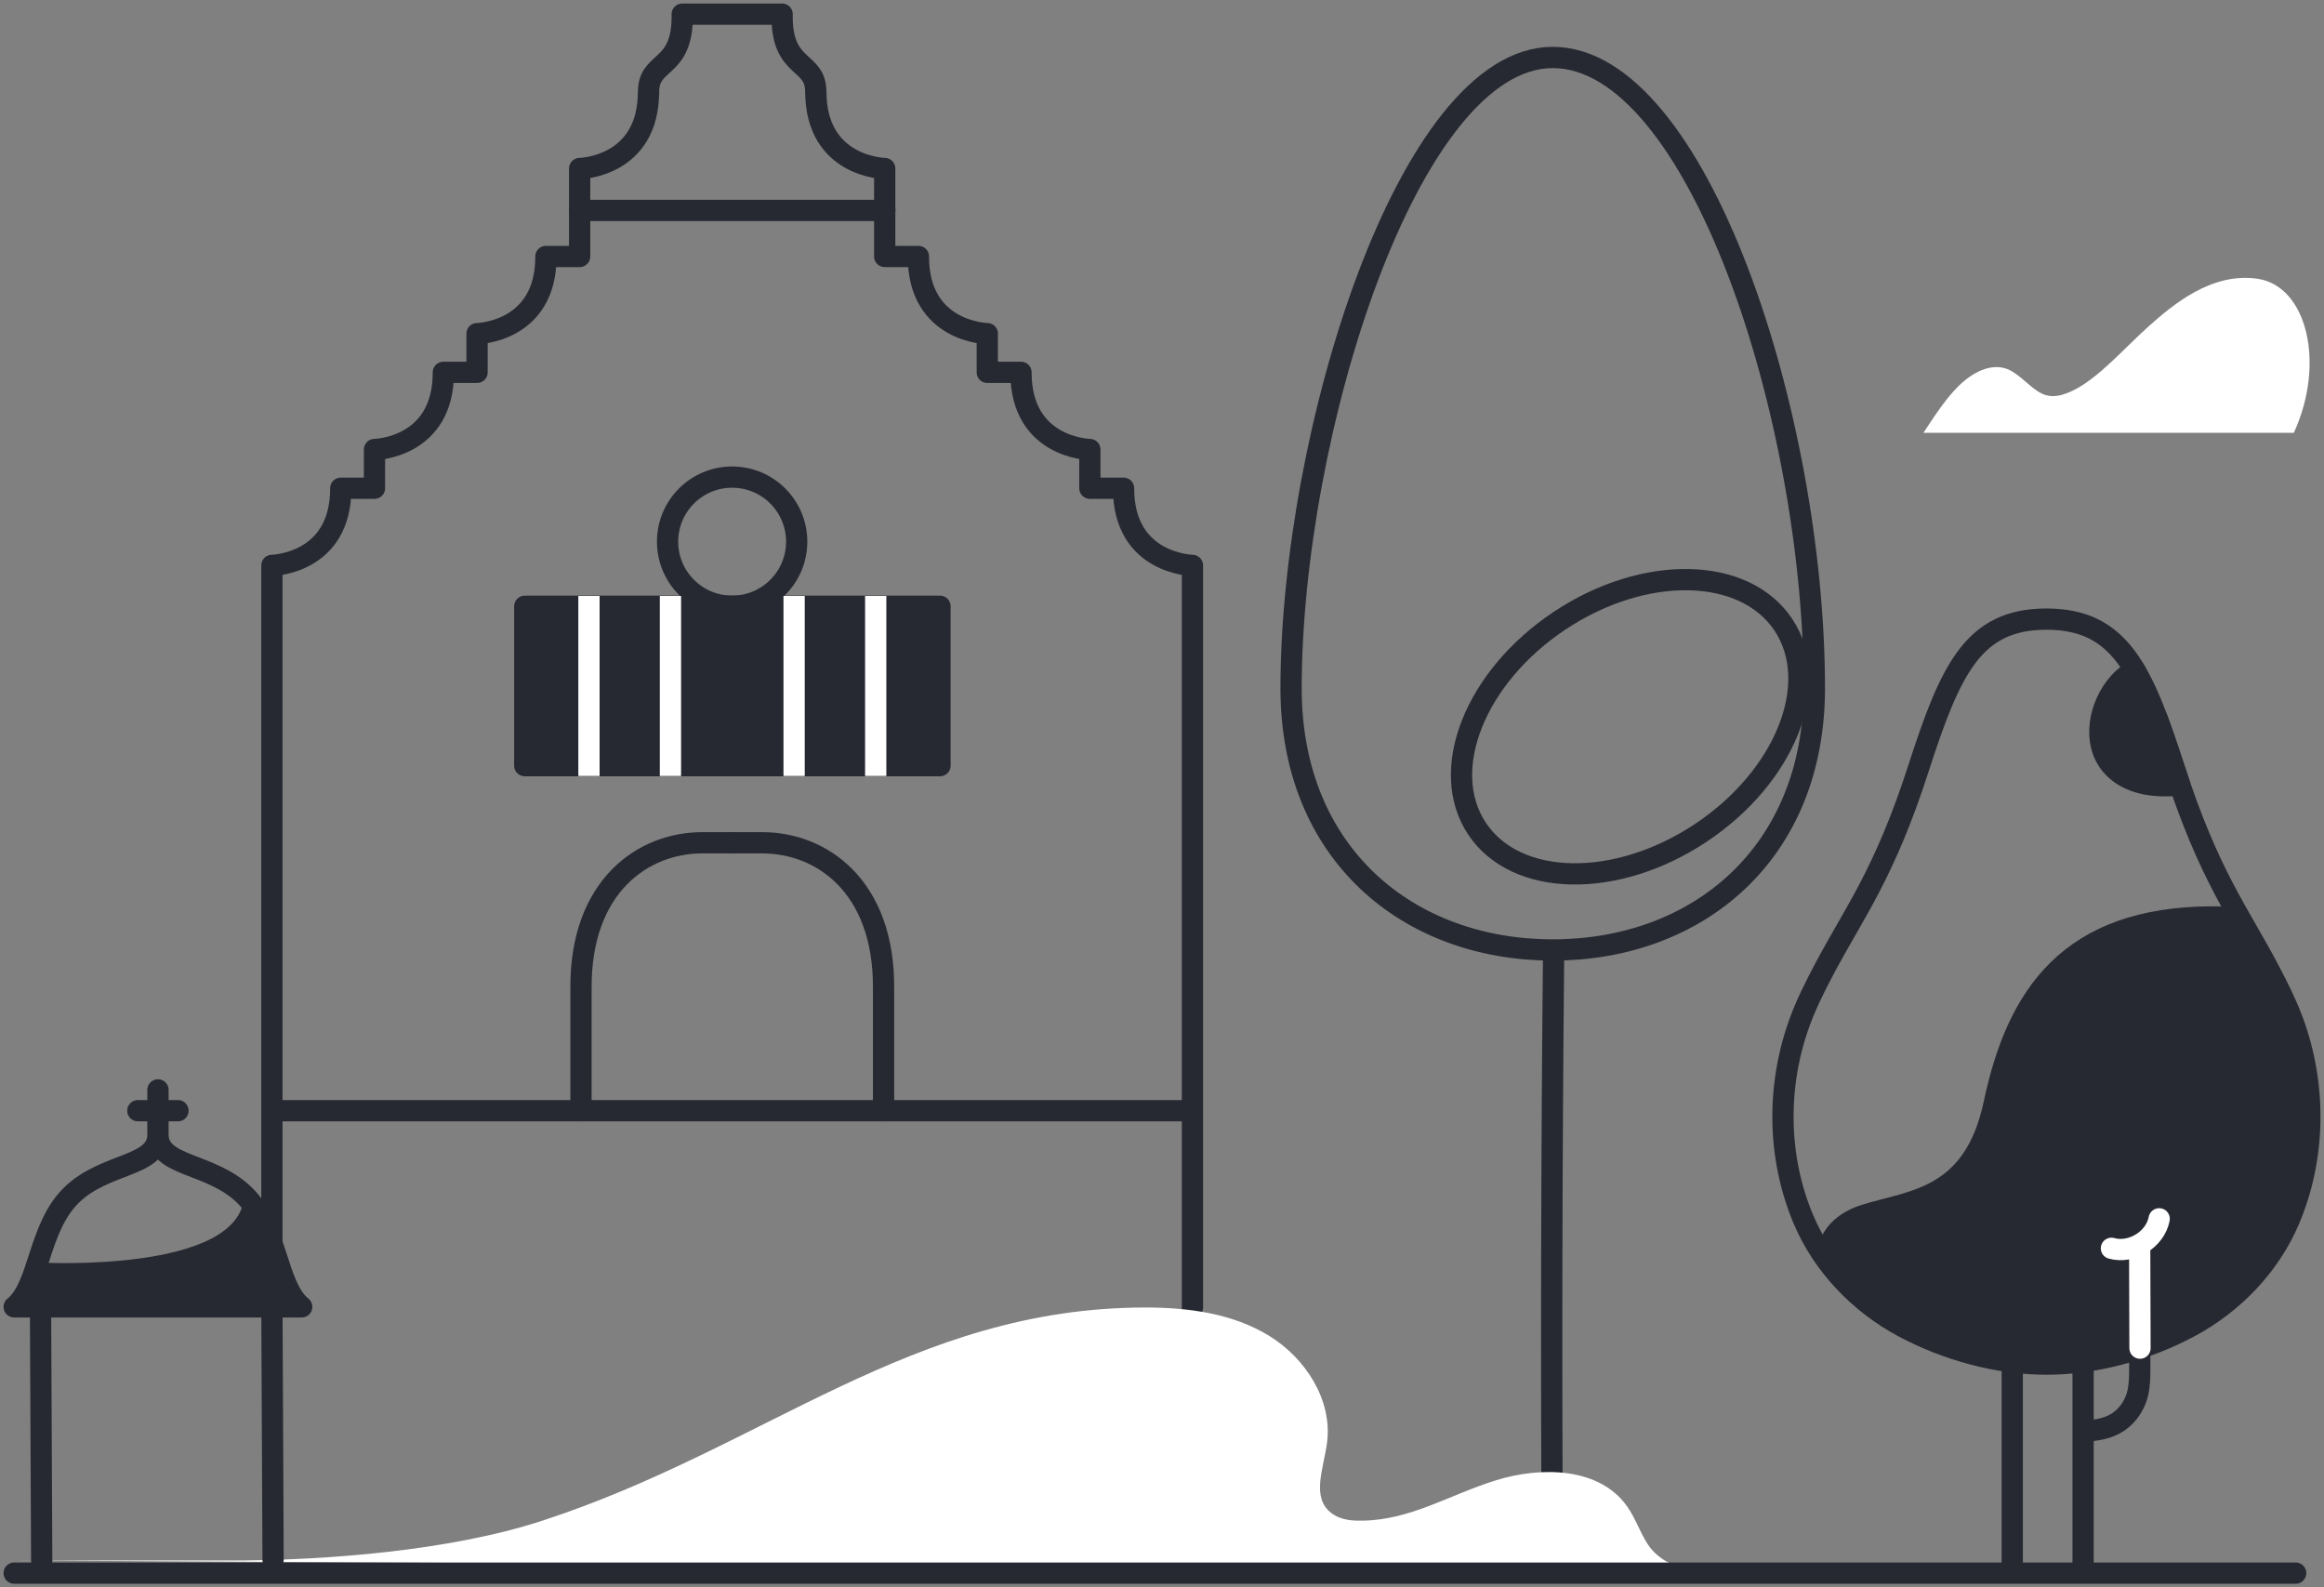 <svg width="164" height="112" viewBox="0 0 164 112" fill="none" xmlns="http://www.w3.org/2000/svg">
<rect x="0" y="0" width="164" height="112" fill="#808080" stroke="none"/>
<g id="Group 427320260">
<path id="Vector" d="M19.188 87.906V39.894C19.188 39.894 24.062 39.81 24.047 34.45H26.426V31.718C26.426 31.718 31.3 31.634 31.286 26.273H33.665V23.541C33.665 23.541 38.539 23.457 38.525 18.097H40.904V11.891C40.904 11.891 45.778 11.807 45.763 6.447L45.769 6.601C45.685 4.129 48.215 5.067 48.143 1H55.193C55.118 5.067 57.651 4.129 57.567 6.601L57.572 6.447C57.558 11.807 62.432 11.891 62.432 11.891V15.365V18.097H64.811C64.797 23.457 69.671 23.541 69.671 23.541V26.273H72.05C72.035 31.634 76.909 31.718 76.909 31.718V34.45H79.289C79.274 39.81 84.148 39.894 84.148 39.894V92.253" stroke="#272932" stroke-width="1.5" stroke-linecap="round" stroke-linejoin="round"/>
<path id="Vector_2" d="M156.109 64.698C145.996 64.73 142.338 70.27 140.731 77.85C139.29 84.643 134.917 84.684 131.582 85.737C129.739 86.319 128.798 87.619 129.015 89.083C130.419 90.968 132.254 92.522 134.289 93.61C137.336 95.242 140.934 96.25 144.41 96.25C147.886 96.25 151.487 95.242 154.532 93.61C157.579 91.978 160.176 89.309 161.553 86.047C163.423 81.616 163.461 76.533 161.788 72.021C161.336 70.8 160.749 69.633 160.141 68.481C159.458 67.179 158.775 66.021 158.08 64.803C157.443 64.73 156.786 64.693 156.106 64.695L156.109 64.698Z" fill="#272932"/>
<path id="Vector_3" d="M147 101C147.756 100.935 148.525 100.864 149.238 100.48C149.951 100.095 150.607 99.345 150.857 98.299C151 97.694 151 97.041 151 96.403C150.993 93.602 150.987 90.801 150.983 88" stroke="#272932" stroke-width="1.5" stroke-miterlimit="10"/>
<path id="Vector_4" d="M149.312 88.02C150.739 88.423 152.404 87.398 152.682 85.939" stroke="#272932" stroke-width="1.5" stroke-miterlimit="10"/>
<path id="Vector_5" d="M144.408 43.685C149.598 43.685 151.196 47.263 153.459 54.273C155.879 61.764 158.006 64.421 160.142 68.484C160.747 69.636 161.335 70.803 161.789 72.024C163.462 76.534 163.424 81.619 161.554 86.05C160.177 89.312 157.578 91.984 154.533 93.613C151.485 95.246 147.884 96.253 144.411 96.253C140.935 96.253 137.335 95.246 134.29 93.613C131.245 91.981 128.646 89.312 127.268 86.05C125.398 81.619 125.361 76.536 127.034 72.024C127.485 70.803 128.073 69.636 128.68 68.484C130.816 64.421 132.944 61.764 135.364 54.273C137.63 47.263 139.225 43.685 144.414 43.685" stroke="#272932" stroke-width="1.5" stroke-miterlimit="10"/>
<path id="Vector_6" d="M129.016 89.09C128.796 87.623 129.737 86.323 131.58 85.738C134.917 84.685 139.291 84.644 140.729 77.851C142.336 70.271 145.994 64.731 156.107 64.699C156.787 64.699 157.447 64.734 158.081 64.806" stroke="#272932" stroke-width="1.5" stroke-miterlimit="10"/>
<path id="Vector_7" d="M142 96C142 101 142 106 142 111" stroke="#272932" stroke-width="1.5" stroke-miterlimit="10"/>
<path id="Vector_8" d="M147 96C147 101 147 106 147 111" stroke="#272932" stroke-width="1.5" stroke-miterlimit="10"/>
<path id="Vector_9" d="M91.109 48.567C91.109 60.248 99.376 67.03 109.572 67.03C119.769 67.03 128.036 60.248 128.036 48.567C128.036 29.392 119.769 4.055 109.572 4.055C99.376 4.055 91.109 30.631 91.109 48.567Z" stroke="#272932" stroke-width="1.5" stroke-miterlimit="10"/>
<path id="Vector_10" d="M109.634 67.262C109.493 81.597 109.464 95.942 109.545 110.28" stroke="#272932" stroke-width="1.5" stroke-miterlimit="10"/>
<path id="Vector_11" d="M120.023 58.767C125.993 54.795 128.602 48.222 125.851 44.087C123.1 39.953 116.03 39.821 110.06 43.794C104.09 47.766 101.48 54.338 104.232 58.473C106.983 62.608 114.053 62.739 120.023 58.767Z" stroke="#272932" stroke-width="1.5" stroke-miterlimit="10"/>
<path id="Vector_12" d="M162.933 111H122C119.763 111 117.364 110.753 116.195 108.831C115.694 108.009 115.379 107.08 114.823 106.293C112.878 103.531 108.768 103.453 105.544 104.457C102.32 105.459 99.544 107.251 96.166 107.297C95.556 107.306 94.676 107.308 93.955 106.764C92.493 105.659 93.425 103.578 93.651 101.757C94.022 98.764 92.12 95.824 89.55 94.249C86.98 92.675 83.862 92.258 80.847 92.258C64.305 92.258 53.993 102.177 38.265 107.303C31.614 109.471 22.948 110.052 17.194 110.107H1" fill="white"/>
<path id="Vector 266" d="M1 111H162" stroke="#272932" stroke-width="1.5" stroke-linecap="round"/>
<path id="Vector_13" d="M11.145 76.904C11.145 76.904 11.145 77.761 11.145 80.059C11.145 82.357 7.449 81.993 5.058 84.314C2.667 86.635 2.812 90.763 1 92.213H21.292C19.48 90.763 19.625 86.632 17.234 84.314C14.844 81.996 11.148 82.357 11.148 80.059V76.904" stroke="#272932" stroke-width="1.5" stroke-linecap="round" stroke-linejoin="round"/>
<path id="Vector_14" d="M9.727 78.371H12.56" stroke="#272932" stroke-width="1.5" stroke-linecap="round" stroke-linejoin="round"/>
<path id="Vector_15" d="M19.188 92.211L19.271 110.057" stroke="#272932" stroke-width="1.5" stroke-linecap="round" stroke-linejoin="round"/>
<path id="Vector_16" d="M2.859 92.211L2.943 110.112" stroke="#272932" stroke-width="1.5" stroke-linecap="round" stroke-linejoin="round"/>
<path id="Vector_17" d="M153.822 55.387L152.317 50.95L150.641 47.277C150.221 47.518 149.833 47.839 149.521 48.192C148.114 49.778 147.619 52.38 148.994 53.995C150.131 55.332 152.076 55.581 153.822 55.387Z" fill="#272932" stroke="#272932" stroke-width="1.5" stroke-linecap="round" stroke-linejoin="round"/>
<path id="Vector_18" d="M151.015 95.125C151.007 92.025 150.998 90.951 150.992 87.852" stroke="white" stroke-width="1.5" stroke-linecap="round" stroke-linejoin="round"/>
<path id="Vector_19" d="M149 88.081C150.427 88.483 152.091 87.459 152.369 86" stroke="white" stroke-width="1.5" stroke-linecap="round" stroke-linejoin="round"/>
<path id="Vector_20" d="M2.939 89.091L2.635 89.135C2.216 90.422 1.796 91.574 1 92.211H21.292C19.48 90.761 19.625 86.631 17.234 84.312C17.064 89.841 2.939 89.091 2.939 89.091Z" fill="#272932"/>
<path id="Vector_21" d="M66.334 42.779H37.031V54.024H66.334V42.779Z" fill="#272932" stroke="#272932" stroke-width="1.5" stroke-linecap="round" stroke-linejoin="round"/>
<path id="Vector_22" d="M51.665 42.776C54.181 42.776 56.221 40.736 56.221 38.22C56.221 35.704 54.181 33.664 51.665 33.664C49.149 33.664 47.109 35.704 47.109 38.22C47.109 40.736 49.149 42.776 51.665 42.776Z" stroke="#272932" stroke-width="1.5" stroke-linecap="round" stroke-linejoin="round"/>
<path id="Vector_23" d="M40.906 14.85H62.44" stroke="#272932" stroke-width="1.5" stroke-linecap="round" stroke-linejoin="round"/>
<path id="Vector_24" d="M19.281 78.371H84.074" stroke="#272932" stroke-width="1.5" stroke-linecap="round" stroke-linejoin="round"/>
<path id="Vector_25" d="M41 78.37V69.716C40.96 62.514 45.394 59.467 49.547 59.467H51.672" stroke="#272932" stroke-width="1.5" stroke-linecap="round" stroke-linejoin="round"/>
<path id="Vector_26" d="M62.351 78.37V69.716C62.392 62.514 57.958 59.467 53.804 59.467H51.68" stroke="#272932" stroke-width="1.5" stroke-linecap="round" stroke-linejoin="round"/>
<path id="Vector_27" d="M47.312 42.051V54.754" stroke="white" stroke-width="1.5" stroke-miterlimit="10"/>
<path id="Vector_28" d="M41.562 42.051V54.754" stroke="white" stroke-width="1.5" stroke-miterlimit="10"/>
<path id="Vector_29" d="M61.797 42.051V54.754" stroke="white" stroke-width="1.5" stroke-miterlimit="10"/>
<path id="Vector_30" d="M56.039 42.051V54.754" stroke="white" stroke-width="1.5" stroke-miterlimit="10"/>
<g id="Layer_6">
<path id="Vector_31" d="M135.734 30.538H161.87C164.128 25.627 162.791 20.188 159.318 19.67C156.047 19.184 153.286 21.552 151.65 23.004C150.012 24.457 148.085 26.698 146.276 27.56C145.653 27.855 144.993 28.073 144.357 27.876C143.529 27.621 142.944 26.805 142.027 26.229C140.921 25.537 139.624 26.026 138.58 26.903C137.532 27.78 136.58 29.25 135.734 30.536V30.538Z" fill="white"/>
</g>
</g>
</svg>
